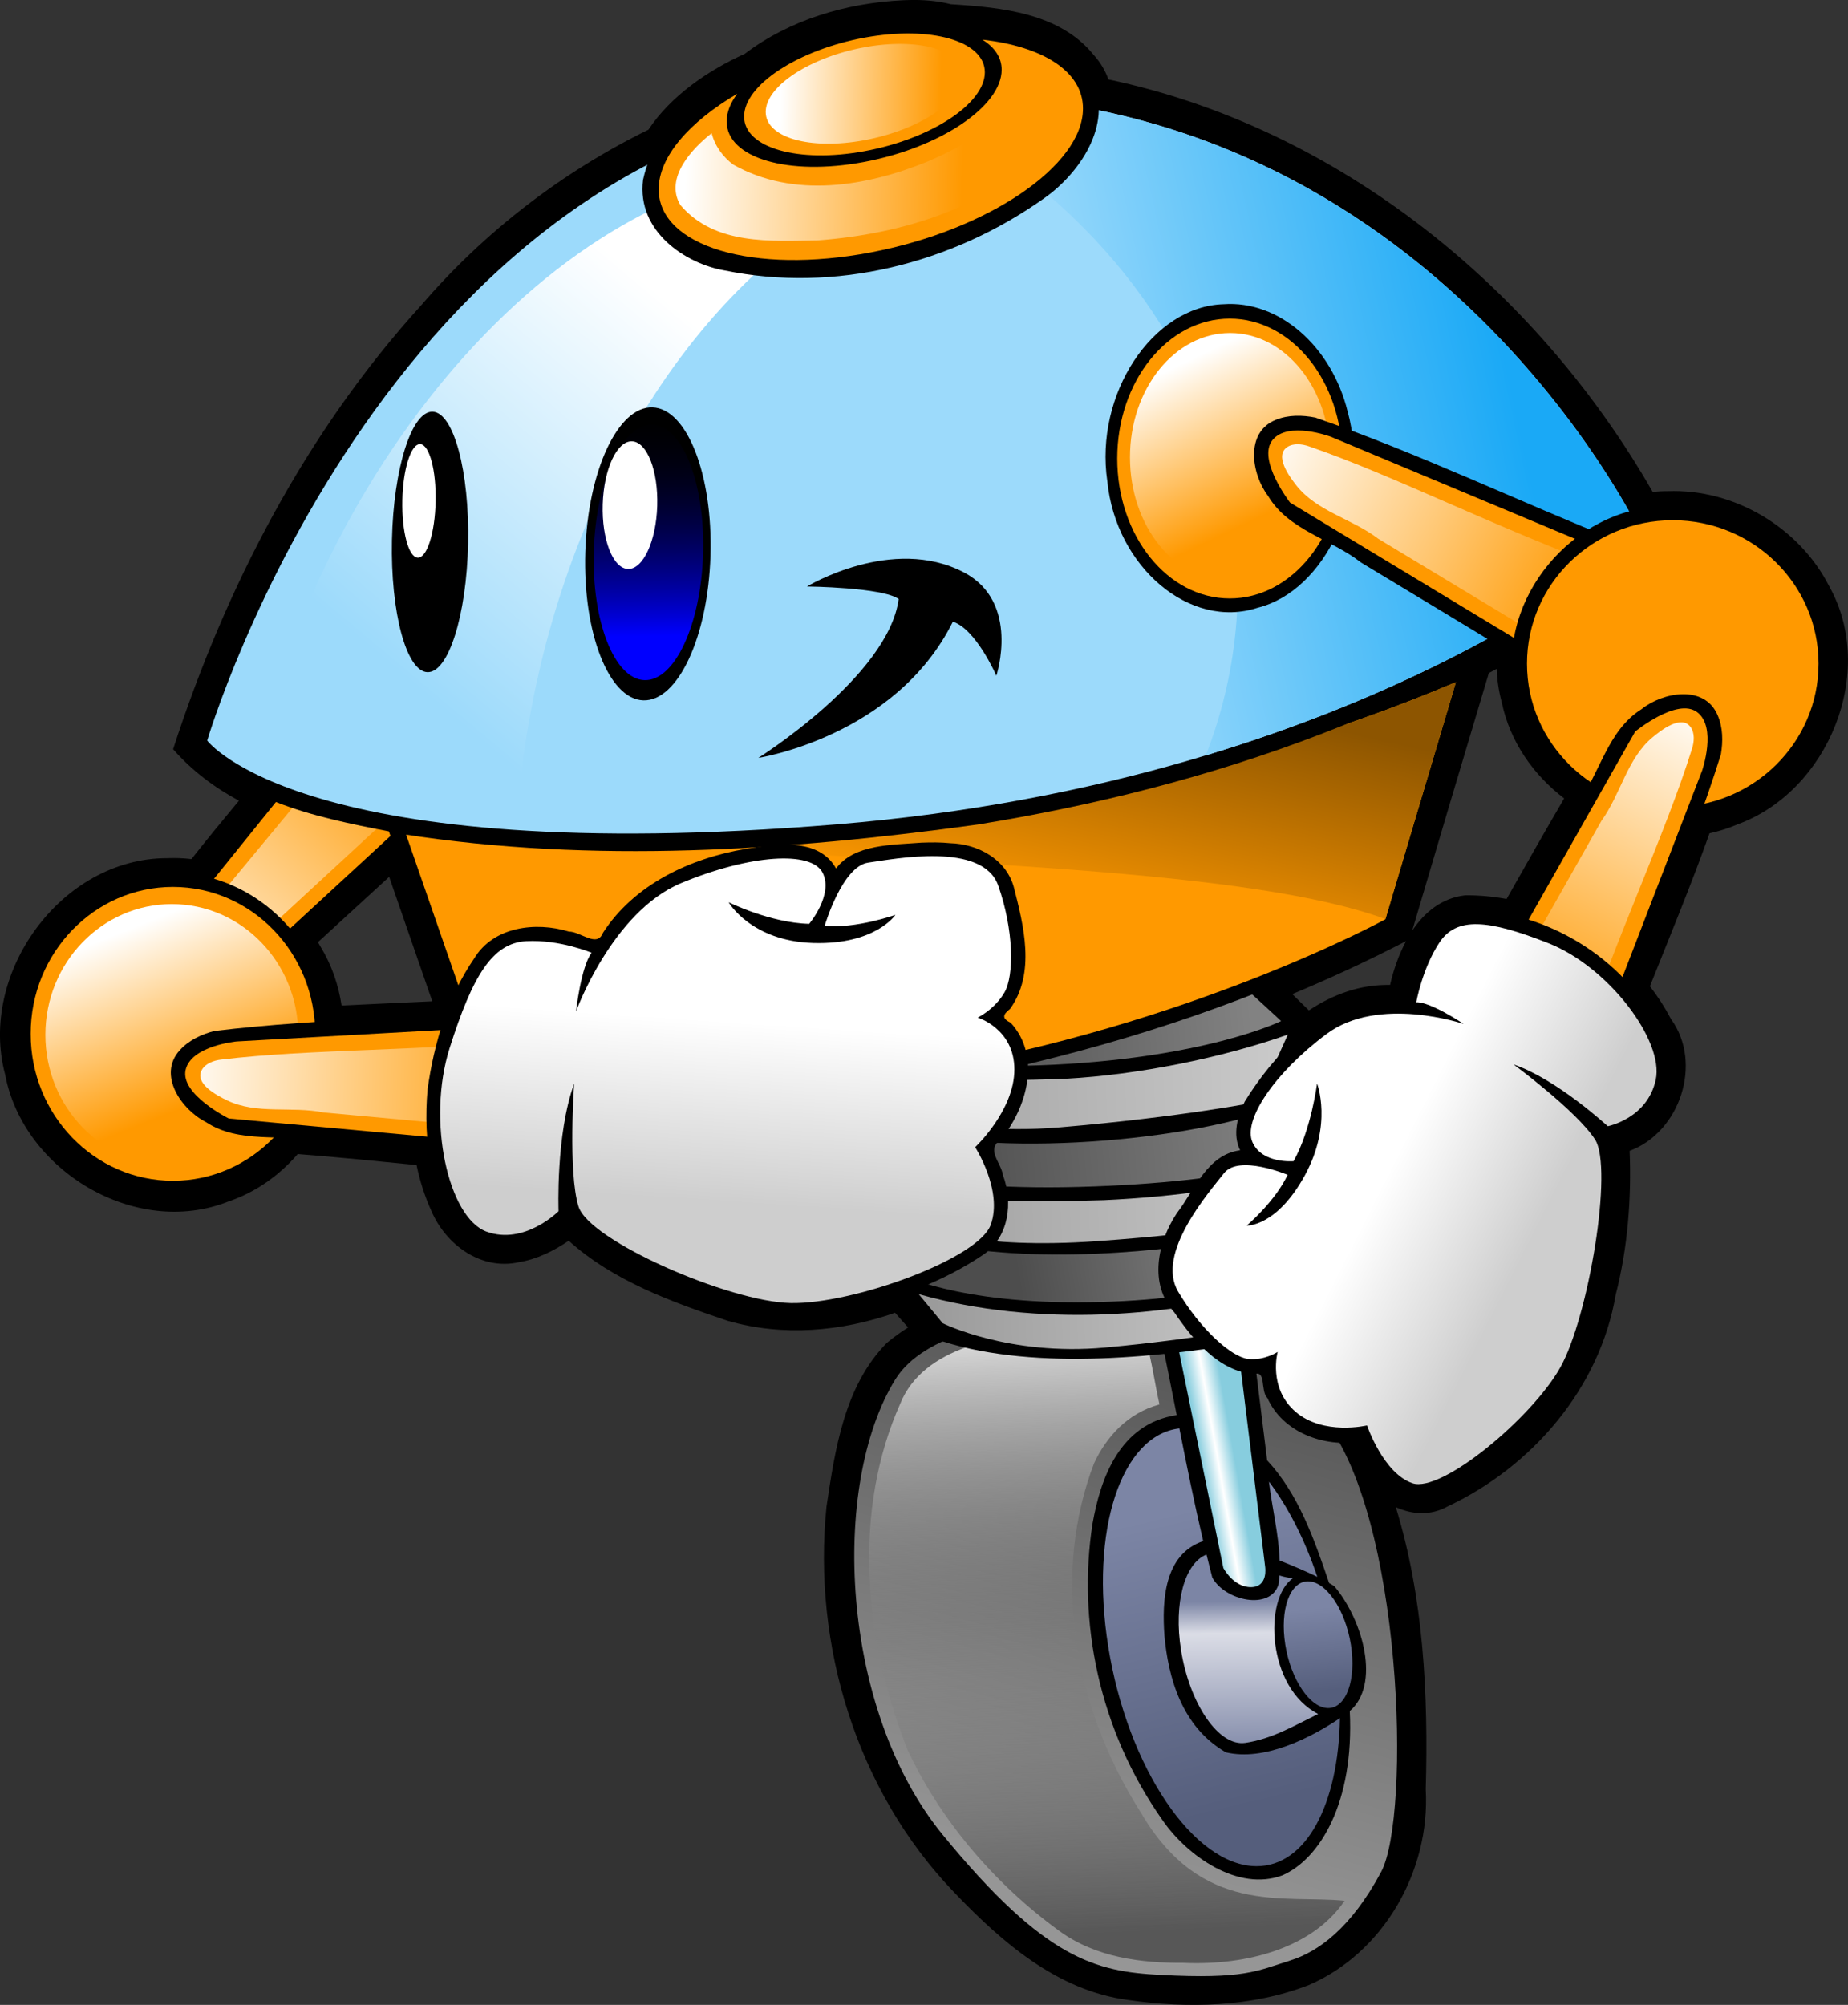 <?xml version="1.0" encoding="UTF-8"?>
<svg version="1.1" viewBox="0 0 503.63 546.31" xmlns="http://www.w3.org/2000/svg" xmlns:xlink="http://www.w3.org/1999/xlink">
<rect x="0" y="0" width="503.63" height="546.31" fill="#333333" stroke="none"/>
<defs>
<linearGradient id="ad" x1="280.9" x2="277.29" y1="639.23" y2="692.09" gradientTransform="matrix(-.45 .768 .635 .544 215.42 -50.215)" gradientUnits="userSpaceOnUse" xlink:href="#g"/>
<linearGradient id="g">
<stop stop-color="#fff" offset="0"/>
<stop stop-color="#cecece" offset="1"/>
</linearGradient>
<linearGradient id="ac" x1="280.9" x2="277.29" y1="639.23" y2="692.09" gradientTransform="matrix(.95 0 0 .933 54.822 -124.32)" gradientUnits="userSpaceOnUse" xlink:href="#g"/>
<linearGradient id="ab" x1="532.61" x2="462.28" y1="515.02" y2="446.08" gradientTransform="matrix(.737 -.676 .676 .737 -477.68 470.9)" gradientUnits="userSpaceOnUse" xlink:href="#a"/>
<linearGradient id="a">
<stop stop-color="#f90" offset="0"/>
<stop stop-color="#fff" offset="1"/>
</linearGradient>
<linearGradient id="b" x1="475.32" x2="457.72" y1="482.37" y2="436.65" gradientUnits="userSpaceOnUse" xlink:href="#a"/>
<linearGradient id="aa" x1="532.61" x2="462.28" y1="515.02" y2="446.08" gradientTransform="matrix(.313 .95 -.95 .313 857.59 -194.51)" gradientUnits="userSpaceOnUse" xlink:href="#a"/>
<linearGradient id="z" x1="532.61" x2="462.28" y1="515.02" y2="446.08" gradientTransform="matrix(.958 -.287 .287 .958 -110.57 19.067)" gradientUnits="userSpaceOnUse" xlink:href="#a"/>
<linearGradient id="x" x1="356.41" x2="288.22" y1="104.42" y2="102.45" gradientTransform="matrix(1.108 0 0 1.248 -15.897 115.47)" gradientUnits="userSpaceOnUse" xlink:href="#a"/>
<linearGradient id="y" x1="365.11" x2="313.37" y1="127.82" y2="126.45" gradientUnits="userSpaceOnUse" xlink:href="#a"/>
<linearGradient id="e" x1="289.55" x2="287.07" y1="526.78" y2="466.31" gradientUnits="userSpaceOnUse" xlink:href="#ae"/>
<linearGradient id="ae">
<stop stop-color="#00f" offset="0"/>
<stop stop-opacity="0" offset="1"/>
</linearGradient>
<linearGradient id="w" x1="181.87" x2="240.02" y1="532.23" y2="436.26" gradientTransform="matrix(.996 .084 -.09 1.164 91.584 -258.67)" gradientUnits="userSpaceOnUse">
<stop stop-color="#9cdafb" offset="0"/>
<stop stop-color="#fff" offset="1"/>
</linearGradient>
<linearGradient id="v" x1="363.66" x2="475.7" y1="474.68" y2="435.28" gradientTransform="matrix(.996 .084 -.09 1.164 91.584 -258.67)" gradientUnits="userSpaceOnUse">
<stop stop-color="#9cdafb" offset="0"/>
<stop stop-color="#1aa9f6" offset="1"/>
</linearGradient>
<linearGradient id="u" x1="375.05" x2="385.19" y1="587.94" y2="521.77" gradientTransform="matrix(.988 .06 -.155 1.003 133.42 -164.83)" gradientUnits="userSpaceOnUse">
<stop stop-color="#f90" offset="0"/>
<stop stop-color="#8d5500" offset="1"/>
</linearGradient>
<linearGradient id="m" x1="554.97" x2="644.66" y1="1007.5" y2="1007.5" gradientTransform="matrix(1.112 0 .041 .994 -291.14 -449.53)" gradientUnits="userSpaceOnUse" xlink:href="#c"/>
<linearGradient id="c">
<stop stop-color="#999" offset="0"/>
<stop stop-color="#cbcbcb" offset="1"/>
</linearGradient>
<linearGradient id="l" x1="632.36" x2="579.48" y1="991.22" y2="996.93" gradientTransform="matrix(1.112 0 .041 .994 -291.14 -449.53)" gradientUnits="userSpaceOnUse" xlink:href="#d"/>
<linearGradient id="d">
<stop stop-color="#828282" offset="0"/>
<stop stop-color="#4d4d4d" offset="1"/>
</linearGradient>
<linearGradient id="k" x1="539.07" x2="653.95" y1="976.84" y2="976.84" gradientTransform="matrix(1.112 0 .041 .994 -291.14 -449.53)" gradientUnits="userSpaceOnUse" xlink:href="#c"/>
<linearGradient id="j" x1="644.38" x2="562" y1="960.46" y2="964.75" gradientTransform="matrix(1.112 0 .041 .994 -291.14 -449.53)" gradientUnits="userSpaceOnUse" xlink:href="#d"/>
<linearGradient id="i" x1="531.04" x2="648.95" y1="943.02" y2="943.02" gradientTransform="matrix(1.112 0 .041 .994 -291.14 -449.53)" gradientUnits="userSpaceOnUse" xlink:href="#c"/>
<linearGradient id="h" x1="639.25" x2="562.65" y1="920.74" y2="923.95" gradientTransform="matrix(1.112 0 .041 .994 -291.14 -449.53)" gradientUnits="userSpaceOnUse" xlink:href="#d"/>
<linearGradient id="s" x1="450.58" x2="458.64" y1="1201.2" y2="1376.5" gradientTransform="matrix(1.034 0 .15 .916 -242.65 -541.57)" gradientUnits="userSpaceOnUse">
<stop stop-color="#d7d7d7" offset="0"/>
<stop stop-color="#808080" stop-opacity="0" offset=".5"/>
<stop stop-color="#575757" offset="1"/>
</linearGradient>
<linearGradient id="r" x1="484.59" x2="493.63" y1="1232.3" y2="1232.2" gradientTransform="matrix(1.034 0 .15 .916 -242.65 -541.57)" gradientUnits="userSpaceOnUse">
<stop stop-color="#87cdde" offset="0"/>
<stop stop-color="#fff" offset=".5"/>
<stop stop-color="#87cdde" offset="1"/>
</linearGradient>
<linearGradient id="t" x1="389.01" x2="398.14" y1="778.3" y2="862.35" gradientUnits="userSpaceOnUse" xlink:href="#f"/>
<linearGradient id="f">
<stop stop-color="#7c85a5" offset="0"/>
<stop stop-color="#555e7c" offset="1"/>
</linearGradient>
<linearGradient id="q" x1="488.55" x2="489.29" y1="1278.8" y2="1326.1" gradientTransform="matrix(1.034 0 .15 .916 -242.65 -541.57)" gradientUnits="userSpaceOnUse">
<stop stop-color="#7c85a5" offset="0"/>
<stop stop-color="#dbdde6" offset=".2"/>
<stop stop-color="#7c85a5" offset="1"/>
</linearGradient>
<linearGradient id="p" x1="473.09" x2="494.72" y1="1252.9" y2="1336.5" gradientTransform="matrix(1.034 0 .15 .916 -242.65 -541.57)" gradientUnits="userSpaceOnUse" xlink:href="#f"/>
<linearGradient id="o" x1="460.7" x2="507.35" y1="1370.9" y2="1221.4" gradientTransform="matrix(1.034 0 .15 .916 -242.65 -541.57)" gradientUnits="userSpaceOnUse">
<stop stop-color="#969696" offset="0"/>
<stop stop-color="#5a5a5a" offset="1"/>
</linearGradient>
<linearGradient id="n" x1="532.61" x2="462.28" y1="515.02" y2="446.08" gradientTransform="matrix(-.008 -1 1 -.008 -283.59 933.17)" gradientUnits="userSpaceOnUse" xlink:href="#a"/>
</defs>
<g transform="translate(-116.76 -193.49)">
<path d="m366.22 193.49c-1.09-9e-3 -2.186 0.013-3.281 0.062-15.411 0.735-30.892 5.262-43.25 14.625-9.884 4.455-20.102 11.407-26.219 20.656-23.569 11.523-44.796 27.929-61.844 47.75-31.395 34.54-53.345 76.776-67.688 121.06 5.188 5.908 11.284 10.449 17.938 14.031-4.364 5.266-8.722 10.529-12.938 15.906-2.201-0.261-4.418-0.345-6.656-0.25-28.87 1e-3 -51.486 31.411-44.125 58.938 4.913 26.301 35.646 44.689 60.906 34.594 7.461-2.527 13.824-7.114 18.844-12.906 10.8 0.838 21.59 1.922 32.375 3 0.889 4.294 2.219 8.505 4.062 12.562 3.944 9.187 13.571 16.221 23.844 13.906 4.915-0.803 9.474-3.065 13.562-5.844 12.148 10.944 27.988 16.659 43.312 21.812 15.018 4.335 31.031 2.946 45.625-2.188 1.184 1.354 2.353 2.69 3.562 4-2.013 1.264-3.953 2.668-5.812 4.219-11.562 11.725-14.109 29.012-16.438 44.656-3.83 37.805 8.258 77.403 34.656 104.91 12.931 13.558 28.151 26.907 47.5 29.469 16.326 2.376 33.875 1.928 49.281-4.062 20.426-8.794 33.123-31.164 31.875-53.312 0.729-25.668-0.575-52.297-8.156-76.906 4.47 2.026 9.459 2.371 14.094-0.188 23.069-10.841 41.516-32.25 45.844-57.75 3.279-12.659 4.307-26.445 3.781-39.156 13.685-5.033 20.037-23.859 11.281-35.906-1.65-3.153-3.577-6.138-5.75-8.938 5.52-13.86 11.268-27.668 16.25-41.688 2.603-0.56 5.158-1.366 7.656-2.438 24.73-9.044 38.049-41.52 24.938-64.906-8.136-15.98-25.883-26.579-44-25.875-1.38-0.02-2.737 0.068-4.094 0.188-31.66-55.26-85.446-99.123-148.31-112.38-0.859-2.383-2.172-4.633-4-6.656-9.3-11.524-25.288-12.984-38.969-13.844-3.152-0.807-6.387-1.129-9.656-1.156zm158.44 182.25c0.099 3.058 0.55 6.114 1.375 9.156 2.219 10.657 8.568 19.713 17 26.156-5.319 9.077-10.515 18.235-15.688 27.406-3.702-0.685-7.466-1.024-11.25-1-6.383 0.704-11.096 4.576-14.469 9.625 6.899-23.413 13.863-46.808 20.875-70.188 0.718-0.385 1.441-0.766 2.156-1.156zm-301.84 56.688c3.918 11.302 7.831 22.605 11.75 33.906-8.242 0.387-16.483 0.738-24.719 1.156-0.832-5.558-2.668-10.964-5.656-15.906-0.255-0.464-0.51-0.92-0.781-1.375 6.465-5.933 12.943-11.847 19.406-17.781zm277.12 17.5c-2.036 3.802-3.455 8.009-4.344 11.938-8.135-0.146-15.578 2.58-22.125 6.938-1.52-1.456-3.022-2.944-4.531-4.438 10.525-4.384 20.875-9.185 31-14.438z"/>
<path d="m154.08 461.4c0.839 9.124 12.34 10.569 19.314 7.875 10.569-2.721 16.047-13.219 24.525-19.294 13.664-12.614 27.271-25.193 40.954-37.706-0.457-12.222 0.108-27.58-10.82-35.632-4.907-3.484-13.394-2.844-15.534 3.532-18.458 23.76-38.699 46.263-56.023 70.768-1.654 3.214-2.787 6.801-2.416 10.457z"/>
<path d="m162.69 448.33 56.259-69.779s8.196-1.455 12.185 7.73c3.989 9.186 3.731 24.214 3.731 24.214l-58.032 53.504s-13.72 5.414-17.679-0.11c-3.959-5.524 3.536-15.56 3.536-15.56z" fill="#f90"/>
<path d="m162.08 460.52c1.314 4.135 7.942 1.674 10.755 0.538 8.354-3.373 12.987-12.097 20.156-17.369 12.61-11.638 25.22-23.276 37.83-34.914-0.804-8.71-1.998-20.446-10.263-25.824-22.77 30.738-42.488 51.266-57.054 71.901-1.107 1.568-2.026 3.772-1.423 5.668z" fill="url(#n)"/>
<path d="m430.35 544.04c0.126 0.639 0.253 1.278 0.379 1.918 0.424 1.985 0.822 3.967 1.236 5.954-0.822-0.256-1.733-0.391-2.743-0.372-8.308-2.485-16.818-2.571-25.089-2.462-20.854 0.344-44.179 6.622-50.6 24.787-12.641 30.761-10.355 67.411 4.094 100.92 9.897 19.914 26.056 38.306 45.745 52.122 16.544 9.839 36.458 9.68 53.787 7.814 16.213-2.155 29.284-11.035 36.485-23.185 10.409-16.338 7.602-37.119 7.629-56.273-1.346-23.02-4.587-46.864-15.344-69.268-5.843-10.079-15.356-20.2-27.506-24.272-0.707-5.744-1.402-11.487-2.118-17.231-8.644-0.096-17.312-0.365-25.956-0.458z"/>
<path d="m360.77 569.34c-17.767 28.755-15.044 89.986 12.908 124.11 27.952 34.123 41.777 37.25 59.289 38.183 22.939 1.222 26.361-1.102 35.372-3.914 7.689-2.4 16.59-8.811 24.796-24.108 8.207-15.296 5.925-97.462-15.893-123.79-5.236-6.32-11.588-11.107-18.418-14.769 1.087 8.788 2.183 17.574 3.261 26.362 8.488 9.109 12.809 21.378 16.893 33.432 0.558 0.32 1.05 0.627 1.475 0.916 7.927 9.496 12.495 26.844 4.155 33.976 1.238 25.086-8.263 40.366-18.371 44.766-12.054 4.495-25.795-5.205-32.556-14.884-17.638-24.938-23.266-54.568-19.172-80.974 2.174-12.296 7.373-27.2 22.934-29.568-1.514-7.688-3.043-15.364-4.622-23.042-13.744-2.803-7.907-3.02-24.8-3.29-16.893-0.27-39.579 4.183-47.251 16.6z" fill="url(#o)"/>
<path d="m438.17 582.71c-15.842 1.856-24.456 27.776-19.376 59.507 5.278 32.971 23.343 59.739 40.38 59.793 13.547 0.043 22.365-16.845 22.75-40.33-8.122 5.446-20.629 11.77-31.074 9.302-12.181-6.995-15.718-20.634-16.745-31.743-0.687-9.477-0.154-22.211 10.56-25.818-2.404-10.198-4.463-20.459-6.495-30.712zm24.418 14.512c0.842 7.163 2.68 14.422 2.914 21.496 3.689 1.457 7.33 3.009 10.26 4.436-3.405-10.142-7.978-19.057-13.174-25.932z" fill="url(#p)"/>
<path d="m445.56 617.08c-5.952 2.366-9.001 13.152-6.927 26.104 2.323 14.513 10.214 26.324 17.548 25.217 7.334-1.107 13.197-4.641 19.807-7.871-13.958-7.095-14.944-31.492-6.85-37.009-1.204-0.081-2.443-0.358-3.709-0.744-0.058 0.82-0.122 1.649-0.242 2.462-2.191 7.113-14.548 4.498-18.048-1.889-0.54-2.087-1.069-4.177-1.578-6.268z" fill="url(#q)"/>
<path transform="matrix(.3 .001 .042 .265 324.03 425.18)" d="m422.14 815.4c0 35.997-13.352 65.179-29.821 65.179s-29.821-29.181-29.821-65.179 13.352-65.179 29.821-65.179 29.821 29.181 29.821 65.179z" fill="url(#t)"/>
<path d="m435.22 547.78 14.928 72.948s2.705 5.234 7.506 5.234c4.8 0 3.888-5.561 3.888-5.561l-8.912-72.293z" fill="url(#r)"/>
<path d="m407.14 556.38c-17.819 0.383-38.824 4.098-45.066 19.661-12.645 28.42-10.365 62.899 2.02 94.257 8.614 18.535 23.196 36.149 41.309 49.318 9.95 7.286 22.388 8.797 33.937 8.736 17.52 0.772 35.255-4.216 43.847-16.922-16.788-1.674-38.973 4.226-55.514-24.043-19.137-30.033-23.985-65.813-12.746-95.171 3.318-7.144 9.127-13.692 17.821-16.029-1.281-5.785-2.099-11.913-3.711-17.489-7.276-1.977-14.642-2.495-21.899-2.318z" fill="url(#s)"/>
<path d="m443.98 447.77c-29.365 1.63-59.918 3.359-89.289 4.937-10.073 9.717-19.008 14.732-27.225 22.562 8.53 6.909 13.447 15.931 21.182 21.723-3.263 4.362-9.7 8.854-10.175 14.611 5.252 3.958 23.138 16.762 27.435 19.139-3.037 2.797-7.704 6.199-10.559 9.533 9.936 8.785 14.117 15.208 18.347 18.747 25.91 8.185 60.451 4.141 86.039-0.155 4.372-5.142 8.337-12.238 11.469-17.782-3.953-6.432-6.984-8.668-9.434-12.332 7.261-6.389 14.016-12.834 18.699-18.66-3.415-4.542-11.496-11.315-16.705-15.028 0.806-6.578 6.745-15.781 8.579-21.91-7.52-7.464-22.405-21.72-28.364-25.385z"/>
<path d="m443.24 451.83c3.455 1.953 22.656 19.889 22.656 19.889s-21.216 10.477-66.226 12.076c-45.01 1.598-64.905-9.057-64.905-9.057l21.897-18.114z" fill="url(#h)"/>
<path d="m467.73 475.41c-18.069 6.372-40.827 10.946-60.395 12.018-22.988 0.834-47.73 1.048-69.414-7.272l11.292 12.711s23.067 10.642 56.509 7.8c33.442-2.841 53.738-6.921 53.738-6.921z" fill="url(#i)"/>
<path d="m459.53 497.06c-30.302 9.187-86.047 11.941-107.29 0.582l-6.388 11.689s19.835 8.794 64.909 7.578c45.074-1.216 63.855-8.635 63.855-8.635s-8.43-6.733-15.088-11.214z" fill="url(#j)"/>
<path d="m474.82 511.59c-18.123 5.37-37.598 8.027-57.187 8.93-23.01 0.703-47.771 0.883-69.417-6.128l20.071 13.552s14.162 6.126 47.646 3.732c33.484-2.394 41.934-5.15 41.934-5.15z" fill="url(#k)"/>
<path d="m457.47 530.44c-24.148 4.194-58.598 7.768-87.103 1.532l-8.806 8.495s15.88 8.416 51.855 7.879c35.975-0.537 52.944-8.197 52.944-8.197s-3.537-5.109-8.89-9.709z" fill="url(#l)"/>
<path d="m465.86 543.68c-29.486 8.931-66.676 11.516-98.723 2.455l6.544 7.925s18.081 9.026 44.229 6.62c26.147-2.406 41.223-5.718 41.223-5.718z" fill="url(#m)"/>
<path d="m515.94 374.18c-86.561 36.94-179.87 46.516-269.47 41.844-8.811-0.638-17.515-1.845-26.194-3.122 6.848 19.704 13.616 39.432 20.515 59.113 46.604 23.955 104.02 25.48 157.13 11.188 34.145-8.227 67.837-20.078 99.635-36.536 7.316-24.674 14.648-49.345 22.044-74.002-1.221 0.505-2.441 1.01-3.662 1.516z"/>
<path d="m513.53 379.37c-69.147 29.302-143.87 40.388-216.21 41.843-23.607 0.042-47.79 0.156-70.942-3.329l17.753 51.162s50.485 28.66 123.91 16.282c73.43-12.379 126.26-41.337 126.26-41.337l19.225-64.621z" fill="#f90"/>
<path d="m513.53 379.37c-69.147 29.302-143.87 40.388-216.21 41.843-8.966 0.016-18.015 0.027-27.059-0.137-1.982 0.69-3.946 1.385-5.965 2.102 115.28 4.901 194.52 7.733 230.02 20.75l19.216-64.558z" fill="url(#u)"/>
<path d="m387.14 214.99c-49.622-4.16-101.15 13.216-139.71 51.126-35.899 34.077-62.492 80.301-78.925 130.5 15.6 16.659 37.769 20.136 57.997 24.167 51.889 8.067 104.69 4.558 156.71-2.62 62.963-10.189 126.11-31.363 180.06-72.075 6.717-2.986 6.329-7.77 2.155-13.117-38.303-69.863-106.74-114.57-178.3-117.98z"/>
<path d="m173.23 395.28s50.226-170.3 191.22-175.84c141-5.538 199.83 120.12 199.83 120.12s-74.146 66.636-219.67 78.572c-145.52 11.936-171.39-22.851-171.39-22.851z" fill="#9cdafb"/>
<path d="m389.92 219.87c-8.176-0.616-16.652-0.798-25.464-0.452-1.508 0.059-3.011 0.149-4.498 0.245 59.432 26.863 98.451 82.444 93.768 143.12-0.987 12.786-3.865 25.033-8.365 36.545 78.921-23.819 118.92-59.755 118.92-59.755s-51.716-110.46-174.36-119.7z" fill="url(#v)"/>
<path d="m348.13 239.44c-66.248-5.558-137.35 65.385-161.47 159.72 18.73 10.276 40.373 12.344 60.999 14.896 3.359 0.284 6.726 0.555 10.09 0.773 0.257-3.19 0.585-6.402 0.962-9.625 9.304-79.408 52.741-143.73 104.68-163.06-4.893-1.358-9.988-2.266-15.266-2.709z" fill="url(#w)"/>
<path transform="matrix(.99 .031 -.037 1.189 27.651 -264.77)" d="m304.46 504.86c0 18.541-7.715 33.571-17.232 33.571s-17.232-15.03-17.232-33.571 7.715-33.571 17.232-33.571 17.232 15.03 17.232 33.571z"/>
<path transform="matrix(.864 .027 -.032 1.037 61.469 -187.29)" d="m304.46 504.86c0 18.541-7.715 33.571-17.232 33.571s-17.232-15.03-17.232-33.571 7.715-33.571 17.232-33.571 17.232 15.03 17.232 33.571z" fill="url(#e)"/>
<path transform="matrix(.431 .013 -.016 .518 172.73 65.885)" d="m304.46 504.86c0 18.541-7.715 33.571-17.232 33.571s-17.232-15.03-17.232-33.571 7.715-33.571 17.232-33.571 17.232 15.03 17.232 33.571z" fill="#fff"/>
<path transform="matrix(.602 .027 -.022 1.057 72.147 -200.23)" d="m304.46 504.86c0 18.541-7.715 33.571-17.232 33.571s-17.232-15.03-17.232-33.571 7.715-33.571 17.232-33.571 17.232 15.03 17.232 33.571z"/>
<path transform="matrix(.394 .024 -.015 .922 128.05 -131.33)" d="m304.46 504.86c0 18.541-7.715 33.571-17.232 33.571s-17.232-15.03-17.232-33.571 7.715-33.571 17.232-33.571 17.232 15.03 17.232 33.571z" fill="url(#e)"/>
<path transform="matrix(.263 .012 -.01 .461 160.45 93.799)" d="m304.46 504.86c0 18.541-7.715 33.571-17.232 33.571s-17.232-15.03-17.232-33.571 7.715-33.571 17.232-33.571 17.232 15.03 17.232 33.571z" fill="#fff"/>
<path d="m323.43 400.01s35.455-22.284 38.245-43.289c-4.417-3.199-24.993-3.412-24.993-3.412s23.249-14.074 42.779-3.838c15.452 8.099 8.835 28.148 8.835 28.148s-5.58-12.795-11.857-14.714c-15.577 31.347-53.008 37.105-53.008 37.105z"/>
<path d="m365.84 197.48c-0.919-0.011-1.827 6e-3 -2.736 0.039-13.377 1.161-28.297 3.767-39.133 13.109-13.541 6.261-28.235 14.807-31.965 31.875-1.762 14.062 11.615 22.899 22.303 24.696 29.854 6.119 61.706-1.676 87.201-19.819 8.984-6.358 18.6-19.45 13.091-31.914-6.613-13.49-23.159-15.888-35.428-16.425-0.569 0.032-1.025 0.17-1.42 0.351-3.808-1.358-7.9-1.866-11.913-1.912z"/>
<path transform="matrix(1.035 -.19 0 1.213 .148 129.59)" d="m371.99 127.19c0 7.043-14.19 12.753-31.694 12.753-17.504 0-31.694-5.71-31.694-12.753 0-7.043 14.19-12.753 31.694-12.753 17.504 0 31.694 5.71 31.694 12.753z" fill="#f90"/>
<path d="m384.51 204.3c3.304 2.072 5.229 4.836 5.229 8.193 0 9.985-16.78 21.233-37.471 25.125s-37.471-1.056-37.471-11.041c0-2.468 1.018-5.037 2.874-7.53-13.066 7.657-21.402 17.175-21.402 26.023 0 15.578 25.867 23.279 57.8 17.205 31.933-6.074 57.834-23.631 57.834-39.21 0-10.13-10.957-16.918-27.393-18.766z" fill="#f90"/>
<path transform="matrix(.847 -.156 0 .993 64.049 145.83)" d="m371.99 127.19c0 7.043-14.19 12.753-31.694 12.753-17.504 0-31.694-5.71-31.694-12.753 0-7.043 14.19-12.753 31.694-12.753 17.504 0 31.694 5.71 31.694 12.753z" fill="url(#y)"/>
<path d="m394.03 211.6c-0.16 14.433-14.15 21.395-24.38 25.867-16.718 6.853-36.624 10.183-53.09 0.858-2.701-2.017-4.95-4.977-5.853-8.544-5.129 4.011-12.985 12.168-8.519 19.585 9.415 11.038 24.719 9.784 37.365 9.639 22.955-1.74 47.417-8.829 64.382-27.118 4.151-4.555 5.043-13.414-1.074-16.425-2.556-1.789-6.269-4.064-8.831-3.862z" fill="url(#x)"/>
<path d="m450.17 276.39c-19.321 0.575-35.141 24.523-31.631 48.252 2.317 23.379 22.525 40.481 40.914 34.471 18.603-4.604 30.805-31.054 24.589-53.424-4.38-17.879-18.75-30.424-33.872-29.298z"/>
<path transform="matrix(.896 0 0 1.114 28.429 -197.41)" d="m506.84 463.06c0 18.899-15.32 34.219-34.219 34.219-18.899 0-34.219-15.32-34.219-34.219 0-18.899 15.32-34.219 34.219-34.219 18.899 0 34.219 15.32 34.219 34.219z" fill="#f90"/>
<path transform="matrix(.797 0 0 .99 75.304 -140.32)" d="m506.84 463.06c0 18.899-15.32 34.219-34.219 34.219-18.899 0-34.219-15.32-34.219-34.219 0-18.899 15.32-34.219 34.219-34.219 18.899 0 34.219 15.32 34.219 34.219z" fill="url(#b)"/>
<path d="m464.51 307.87c-8.529 3.349-6.71 14.797-2.179 20.744 5.559 9.392 17.168 11.726 25.366 18.174 15.923 9.606 31.796 19.167 47.628 28.819 11.61-3.846 26.516-7.585 31.204-20.324 1.978-5.684-1.003-13.656-7.723-13.934-27.963-11.103-55.217-24.268-83.58-34.074-3.547-0.692-7.309-0.78-10.716 0.595z"/>
<path d="m479.45 312.5 82.696 34.576s3.682 7.465-4.027 13.857c-7.71 6.391-22.214 10.334-22.214 10.334l-67.561-40.816s-9.024-11.667-4.823-17.009c4.201-5.342 15.929-0.942 15.929-0.942z" fill="#f90"/>
<path d="m467.58 315.3c-3.605 2.415 0.606 8.094 2.481 10.478 5.568 7.082 15.238 9.1 22.299 14.515 14.692 8.866 29.384 17.731 44.076 26.597 8.141-3.2 19.079-7.619 21.939-17.055-35.867-13.298-61.078-26.512-84.956-34.748-1.815-0.626-4.187-0.894-5.84 0.214z" fill="url(#z)"/>
<path d="m570.39 331.39c-25.034 0.59-45.533 25.149-40.985 49.483 3.002 23.975 29.186 41.513 53.013 35.35 24.105-4.721 39.915-31.846 31.861-54.787-5.675-18.335-24.294-31.2-43.889-30.046z"/>
<path transform="matrix(1.161 0 0 1.142 23.922 -154.49)" d="m506.84 463.06c0 18.899-15.32 34.219-34.219 34.219-18.899 0-34.219-15.32-34.219-34.219 0-18.899 15.32-34.219 34.219-34.219 18.899 0 34.219 15.32 34.219 34.219z" fill="#f90"/>
<path transform="matrix(1.032 0 0 1.016 84.658 -95.948)" d="m506.84 463.06c0 18.899-15.32 34.219-34.219 34.219-18.899 0-34.219-15.32-34.219-34.219 0-18.899 15.32-34.219 34.219-34.219 18.899 0 34.219 15.32 34.219 34.219z" fill="url(#b)"/>
<path d="m584.86 388.37c-3.585-8.433-14.978-6.296-20.797-1.602-9.234 5.818-11.245 17.487-17.463 25.861-9.161 16.183-18.277 32.316-27.486 48.409 4.167 11.498 8.318 26.296 21.182 30.628 5.736 1.82 13.623-1.381 13.714-8.106 10.322-28.261 22.726-55.869 31.742-84.494 0.594-3.565 0.577-7.327-0.893-10.696z"/>
<path d="m580.65 403.43-32.268 83.624s-7.36 3.888-13.963-3.641c-6.603-7.529-10.946-21.919-10.946-21.919l38.925-68.667s11.412-9.345 16.868-5.293c5.457 4.051 1.384 15.897 1.384 15.897z" fill="#f90"/>
<path d="m577.52 391.64c-2.514-3.537-8.074 0.831-10.405 2.771-6.925 5.763-8.673 15.484-13.89 22.693-8.454 14.932-16.909 29.865-25.363 44.797 3.425 8.049 8.146 18.86 17.658 21.457 12.298-36.223 24.807-61.79 32.377-85.888 0.575-1.831 0.777-4.21-0.376-5.832z" fill="url(#aa)"/>
<path d="m161.51 431.39c-24.422 0.604-44.419 25.775-39.983 50.714 2.929 24.572 28.472 42.546 51.717 36.23 23.515-4.839 38.939-32.639 31.082-56.15-5.536-18.791-23.7-31.977-42.815-30.793z"/>
<path transform="matrix(1.133 0 0 1.17 -371.59 -66.575)" d="m506.84 463.06c0 18.899-15.32 34.219-34.219 34.219-18.899 0-34.219-15.32-34.219-34.219 0-18.899 15.32-34.219 34.219-34.219 18.899 0 34.219 15.32 34.219 34.219z" fill="#f90"/>
<path transform="matrix(1.007 0 0 1.041 -312.34 -6.576)" d="m506.84 463.06c0 18.899-15.32 34.219-34.219 34.219-18.899 0-34.219-15.32-34.219-34.219 0-18.899 15.32-34.219 34.219-34.219 18.899 0 34.219 15.32 34.219 34.219z" fill="url(#b)"/>
<path d="m165.79 479.63c-6.21 6.737 0.424 16.242 7.097 19.614 9.102 6.022 20.565 3.053 30.756 5.275 18.519 1.69 36.974 3.36 55.431 5.132 8.765-8.529 20.544-18.402 19.198-31.909-0.702-5.977-6.865-11.848-13.031-9.164-30.005 2.221-60.271 2.276-90.07 5.838-3.494 0.926-6.916 2.489-9.381 5.215z"/>
<path d="m181.26 477.27 89.494-5.001s6.572 5.108 2.427 14.224c-4.145 9.116-15.473 18.996-15.473 18.996l-78.602-7.221s-13.213-6.556-11.766-13.196c1.447-6.64 13.919-7.802 13.919-7.802z" fill="#f90"/>
<path d="m171.8 484.97c-2.189 3.747 4.08 7.017 6.807 8.343 8.102 3.94 17.682 1.533 26.398 3.322l51.266 4.683c5.927-6.434 13.838-15.185 12.291-24.923-38.074 3.697-66.524 2.816-91.602 5.832-1.906 0.229-4.157 1.024-5.161 2.742z" fill="url(#ab)"/>
<path d="m367.84 423.11c-7.92 0.623-18.295 0.371-23.224 7.026-4.844-8.557-16.395-6.624-24.59-5.335-15.28 2.571-30.417 9.703-38.934 22.856-1.651 4.183-6.056-0.335-9.295-0.321-9.072-2.778-20.595-1.345-25.807 7.317-7.234 10.529-10.967 23.214-12.711 35.683-1.194 13.925 0.557 29.845 11.048 40.143 8.508 6.343 21.159 2.474 27.708-4.781 4.853 7.527 14.103 10.734 21.579 15.168 16.346 7.51 34.683 14.231 52.945 9.873 13.496-2.937 26.972-7.752 38.357-15.479 6.884-4.917 7.934-14.139 5.167-21.573-0.498-3.394-4.575-6.865-0.802-9.445 7.352-8.683 11.37-22.943 2.881-32.097-2.487-1.165-2.046-2.237-0.148-3.732 7.045-9.747 3.718-22.731 1.01-33.292-2.136-7.513-9.729-11.663-17.314-11.865-2.611-0.275-5.249-0.24-7.87-0.146z"/>
<path d="m273.74 469.1s9.843-27.154 28.679-34.983c18.837-7.83 35.467-8.829 38.522-2.832 3.055 5.997-3.655 13.936-3.655 13.936-10.56-0.236-21.958-5.874-21.958-5.874s6.097 10.596 23.067 11.096c16.97 0.5 22.4-7.663 22.4-7.663s-10.768 3.815-19.288 2.99c0 0 4.755-16.228 11.883-17.227s31.163-5.753 35.406 6.241c4.242 11.994 4.412 24.488 1.697 29.153-2.715 4.664-7.297 6.83-7.297 6.83s10.012 2.999 10.012 14.16-10.691 21.157-10.691 21.157 7.636 11.828 4.242 21.157c-3.394 9.329-37.674 21.656-54.474 21.323-16.8-0.333-54.983-16.992-57.868-26.321s-1.188-33.484-1.188-33.484c-5.04 13.9-4.251 34.776-4.251 34.776s-9.325 9.369-19.677 5.538c-10.352-3.832-16.291-30.152-10.012-49.976 6.279-19.824 11.709-28.653 20.873-29.153 9.164-0.5 17.819 3.165 17.819 3.165-2.88 3.769-4.242 15.992-4.242 15.992z" fill="url(#ac)"/>
<path d="m517.53 441.37c-11.451 0.476-16.412 13.395-18.219 23-0.334 3.283-5.715 0.33-7.812 1.625-15.69 2.202-27.561 14.852-35.5 27.625-2.025 4.014-3.371 9.026-1.281 13.312-9 1.167-12.409 10.859-17.25 17.156-5.232 7.845-7.709 19.365-0.656 27.031 5.128 7.545 12.098 16.038 21.75 16.812 3.347-1.139 1.62 4.544 3.594 6.5 4.257 9.436 15.296 13.338 24.938 11.969 2.639 8.361 11.638 18.727 21.469 14.438 15.988-7.266 29.69-19.978 38.125-35.406 7.538-17.946 10.995-37.751 10.188-57.219-0.018-1.921-2.229-4.441 0.844-4.281 11.356-3.273 18.401-17.519 12.25-28.094-8.957-20.164-30.503-33.805-52.438-34.469z"/>
<path d="m515.62 472.49s-23.136-7.878-37.378 2.771c-14.243 10.65-22.793 23.499-20.158 29.461 2.635 5.963 11.213 5.172 11.213 5.172 4.837-8.666 6.394-21.158 6.394-21.158s4.325 11.101-3.366 25.098c-7.691 13.997-15.816 13.625-15.816 13.625s7.692-6.473 11.163-13.835c0 0-13.293-5.619-17.346-0.445s-18.663 21.815-12.509 32.233c6.154 10.418 14.576 17.838 19.035 18.363 4.459 0.526 8.101-1.912 8.101-1.912s-2.698 9.834 4.897 16.34c7.595 6.506 19.456 3.697 19.456 3.697s4.434 13.062 12.389 15.758c7.954 2.696 32.566-17.803 40.29-31.566 7.724-13.763 14.459-54.311 9.476-62.079-4.983-7.768-22.223-20.477-22.223-20.477 11.844 4.032 25.676 16.838 25.676 16.838s10.789-2.07 13.081-12.664c2.292-10.594-12.808-30.733-29.269-37.217-16.461-6.484-25.039-7.245-29.716-0.135-4.677 7.11-6.279 16.236-6.279 16.236 3.928-0.129 12.89 5.895 12.89 5.895z" fill="url(#ad)"/>
</g>
</svg>
